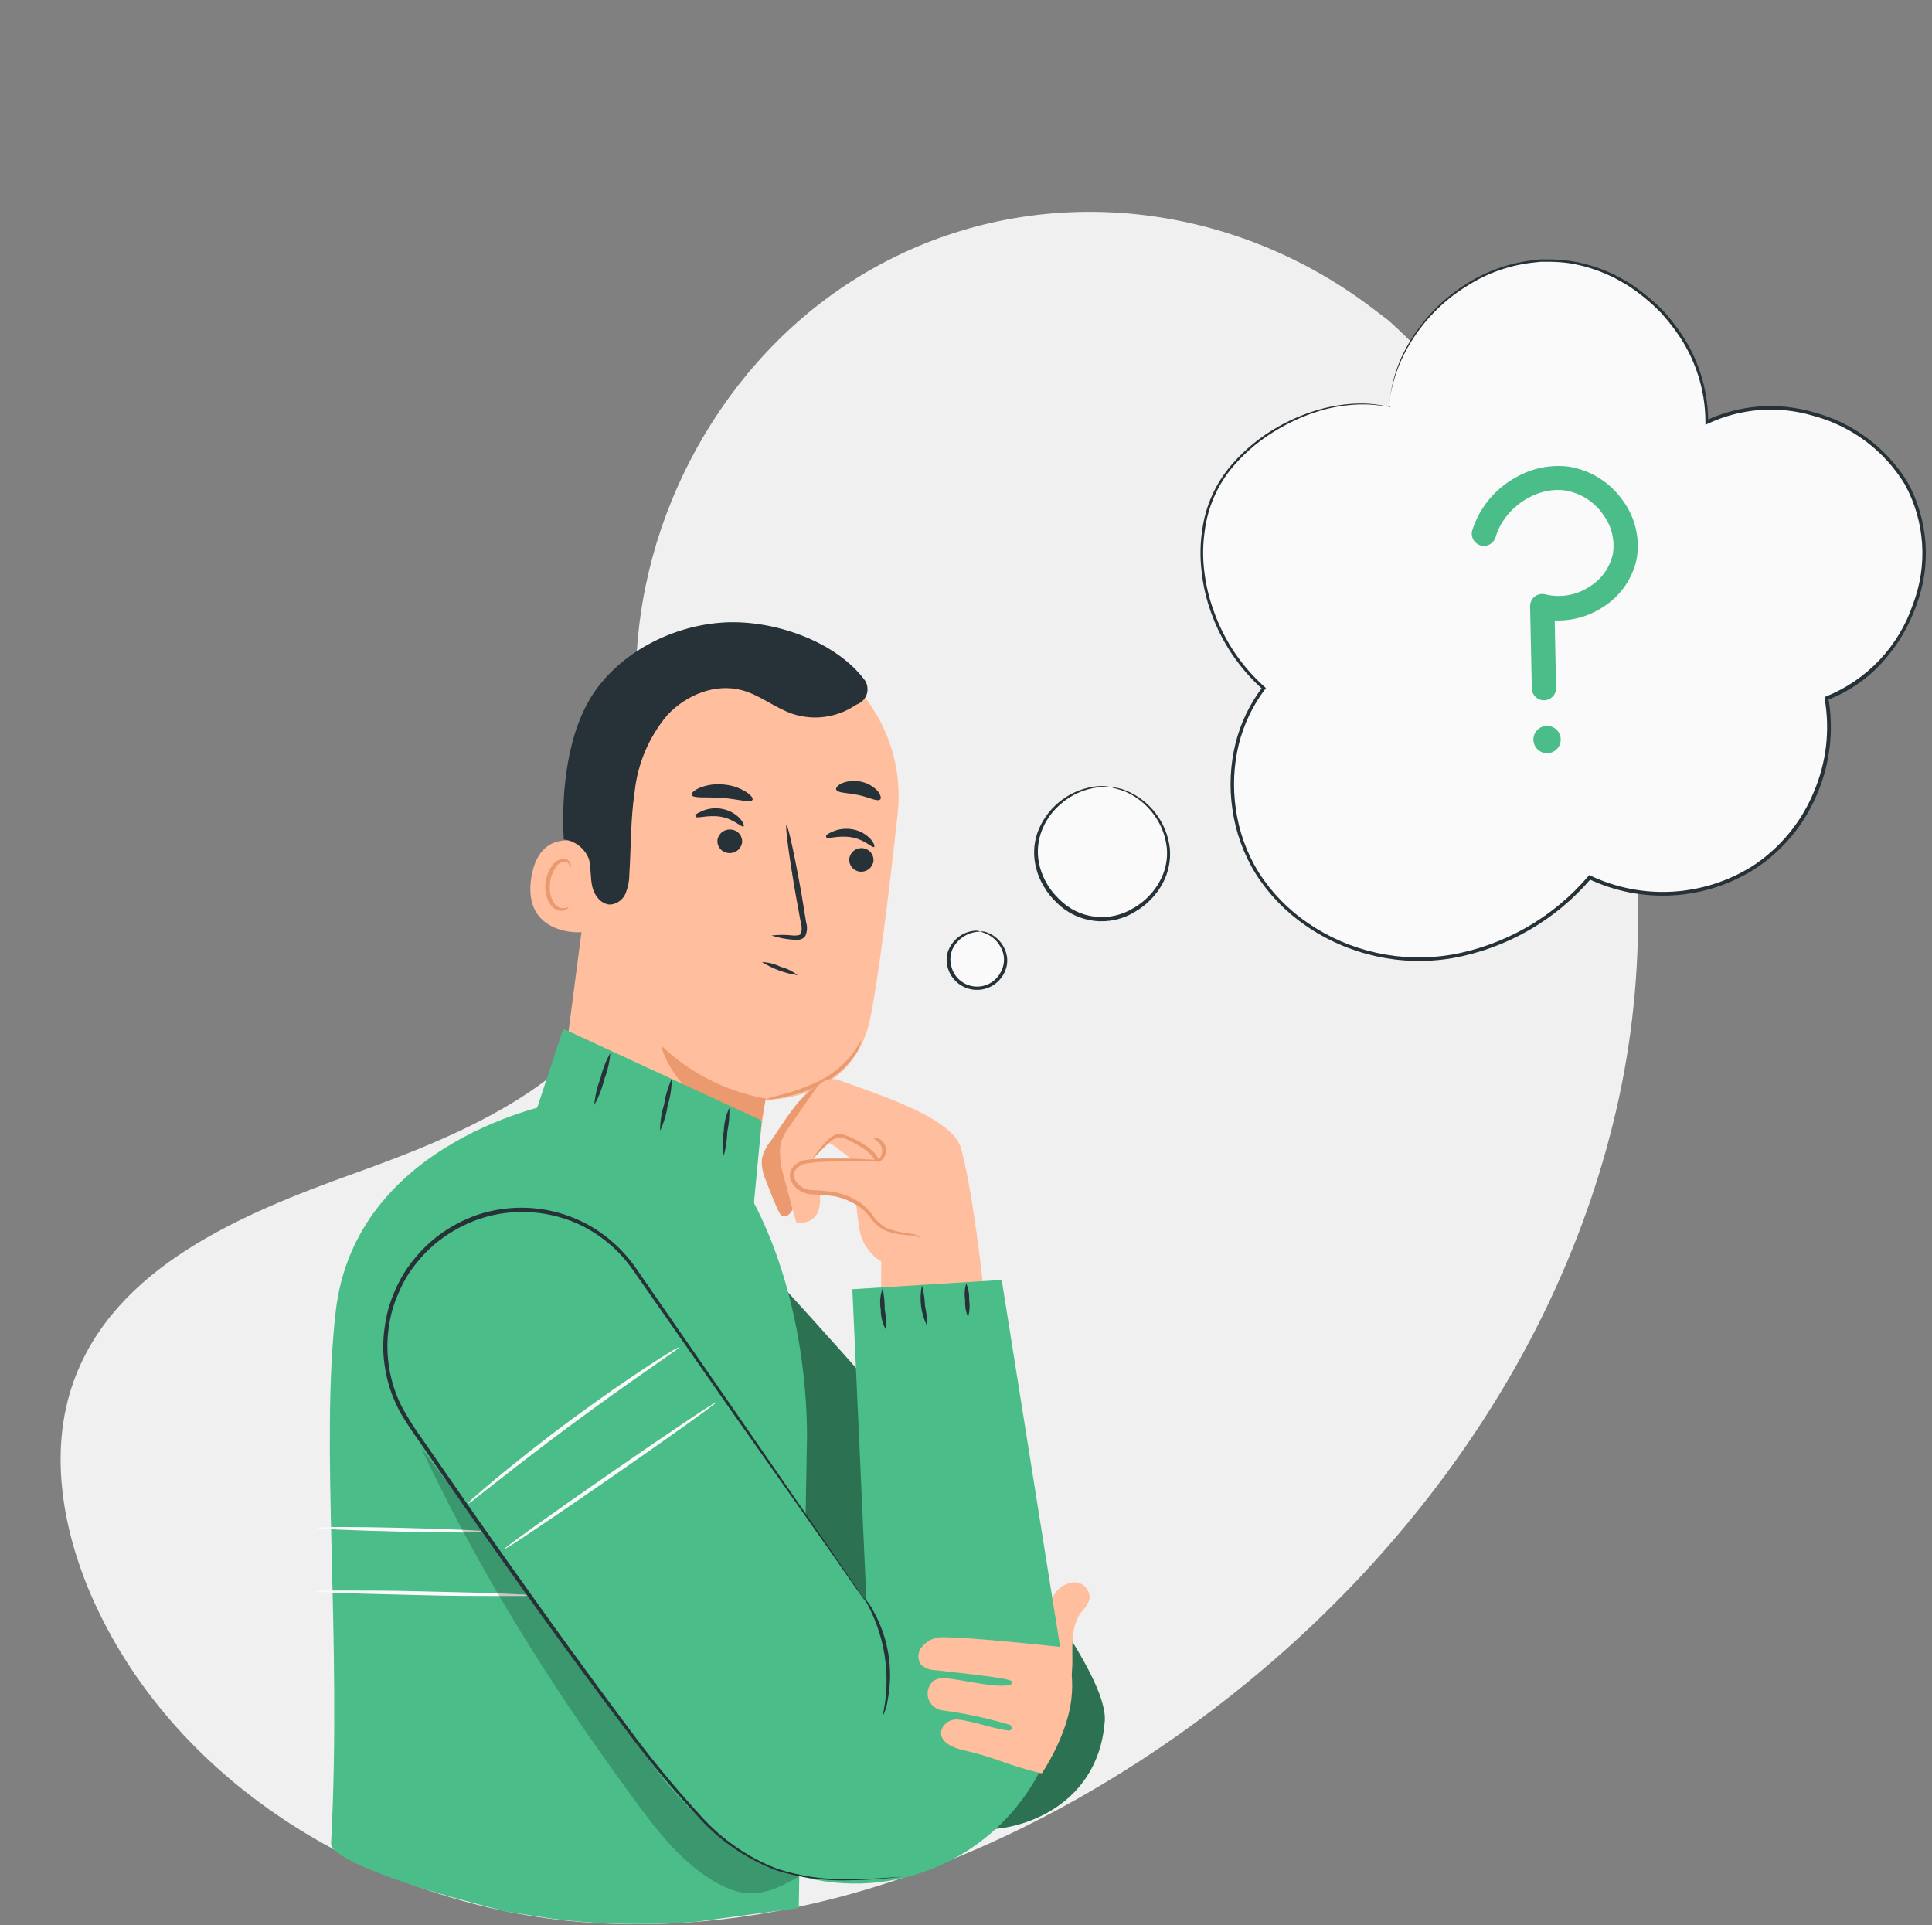 <svg width="283" height="282" viewBox="0 0 283 282" fill="none" xmlns="http://www.w3.org/2000/svg">
<rect x="0" y="0" width="283" height="282" fill="#808080" stroke="none"/>
<g clip-path="url(#clip0_5753_45608)">
<path d="M203.451 46.99L201.084 45.189C181.156 30.005 154.597 26.583 132.16 37.113C129.266 38.47 126.476 40.037 123.812 41.802C104.665 54.536 92.713 77.57 93.172 100.854C93.467 114.538 97.626 128.794 92.939 141.591C86.843 158.253 68.386 165.962 51.833 171.905C35.28 177.847 16.828 185.618 10.805 202.302C7.027 212.735 9.213 224.651 13.855 234.813C26.175 261.755 54.97 278.823 84.125 281.458C113.28 284.093 142.328 273.909 166.819 258.047C201.158 235.805 228.432 201.15 237.151 160.793C245.869 120.436 234.098 74.771 203.451 46.99Z" fill="#F0F0F0"/>
<path d="M105.191 178.303C105.191 178.303 162.835 238.696 161.822 252.105C160.809 265.514 147.901 268.408 143.694 267.885C139.488 267.362 107.784 232.074 107.784 232.074L105.191 178.303Z" fill="#4ABD88"/>
<g opacity="0.4">
<path d="M105.191 178.303C105.191 178.303 162.835 238.696 161.822 252.105C160.809 265.514 147.901 268.408 143.694 267.885C139.488 267.362 107.784 232.074 107.784 232.074L105.191 178.303Z" fill="black"/>
</g>
<path d="M88.008 114.751L81.532 164.516C81.272 166.521 81.422 168.558 81.973 170.503C82.524 172.449 83.465 174.262 84.737 175.833C86.01 177.404 87.588 178.701 89.376 179.644C91.165 180.587 93.126 181.157 95.141 181.319C98.965 181.625 102.759 180.448 105.738 178.033C108.717 175.617 110.653 172.148 111.144 168.344C111.622 164.594 112.034 161.478 112.112 161.088C112.112 161.088 124.943 161.556 127.48 149.137C128.715 143.128 130.24 130.564 131.497 119.18C132.143 113.28 130.544 107.354 127.017 102.58C123.491 97.806 118.297 94.535 112.468 93.418L111.266 93.185C98.168 91.449 89.388 101.609 88.008 114.751Z" fill="#FFBE9D"/>
<path d="M112.168 160.921C106.393 159.904 101.052 157.193 96.822 153.131C96.822 153.131 98.937 162.824 111.578 164.093L112.168 160.921Z" fill="#EB996E"/>
<path d="M127.937 126.213C127.85 126.675 127.587 127.086 127.203 127.358C126.818 127.63 126.344 127.742 125.878 127.67C125.424 127.604 125.015 127.361 124.74 126.994C124.465 126.627 124.346 126.166 124.409 125.712C124.494 125.248 124.756 124.835 125.141 124.563C125.526 124.29 126.002 124.18 126.468 124.254C126.922 124.32 127.331 124.563 127.607 124.93C127.882 125.297 128.001 125.758 127.937 126.213Z" fill="#263238"/>
<path d="M128.038 124.065C127.782 124.254 126.625 122.952 124.699 122.641C122.774 122.329 121.194 122.963 121.038 122.641C120.882 122.318 121.261 122.14 121.951 121.817C122.892 121.407 123.937 121.294 124.944 121.494C125.94 121.677 126.849 122.176 127.537 122.919C128.049 123.531 128.171 123.987 128.038 124.065Z" fill="#263238"/>
<path d="M108.697 123.475C108.61 123.941 108.345 124.354 107.959 124.629C107.573 124.903 107.095 125.016 106.627 124.944C106.397 124.918 106.175 124.847 105.973 124.733C105.772 124.62 105.595 124.468 105.453 124.286C105.311 124.103 105.206 123.894 105.146 123.671C105.086 123.448 105.071 123.215 105.102 122.986C105.189 122.523 105.453 122.112 105.837 121.84C106.221 121.568 106.696 121.456 107.161 121.528C107.391 121.553 107.613 121.623 107.815 121.735C108.017 121.847 108.195 121.998 108.338 122.179C108.481 122.36 108.586 122.568 108.648 122.791C108.71 123.014 108.726 123.246 108.697 123.475Z" fill="#263238"/>
<path d="M108.909 121.06C108.641 121.249 107.484 119.947 105.57 119.636C103.656 119.324 102.065 119.958 101.898 119.636C101.731 119.313 102.12 119.146 102.821 118.812C103.759 118.402 104.8 118.289 105.804 118.49C106.801 118.677 107.712 119.176 108.408 119.914C108.92 120.526 109.042 120.982 108.909 121.06Z" fill="#263238"/>
<path d="M112.991 137.041C114.059 136.906 115.139 136.906 116.207 137.041C116.697 137.041 117.187 137.041 117.32 136.751C117.469 136.262 117.469 135.739 117.32 135.249L116.586 131.243C115.595 125.568 114.983 120.927 115.206 120.894C115.428 120.86 116.43 125.434 117.431 131.109C117.654 132.511 117.876 133.847 118.088 135.127C118.283 135.772 118.243 136.466 117.977 137.085C117.872 137.245 117.732 137.379 117.569 137.477C117.405 137.575 117.221 137.635 117.031 137.653C116.75 137.683 116.466 137.683 116.185 137.653C115.1 137.574 114.028 137.368 112.991 137.041Z" fill="#263238"/>
<path d="M110.221 117.166C109.932 117.655 108.073 117.043 105.77 116.876C103.466 116.709 101.541 116.976 101.319 116.453C101.218 116.209 101.63 115.775 102.431 115.418C103.523 114.973 104.707 114.797 105.881 114.907C107.061 114.984 108.206 115.343 109.219 115.953C110.01 116.453 110.355 116.932 110.221 117.166Z" fill="#263238"/>
<path d="M128.928 117.11C128.505 117.477 127.27 116.765 125.689 116.442C124.109 116.119 122.707 116.175 122.484 115.663C122.395 115.418 122.685 115.018 123.352 114.717C124.23 114.372 125.191 114.294 126.113 114.492C127.036 114.689 127.879 115.155 128.538 115.83C129.017 116.442 129.117 116.921 128.928 117.11Z" fill="#263238"/>
<path d="M87.263 124.165C87.063 124.031 79.195 119.992 77.826 128.549C76.458 137.107 85.338 136.717 85.394 136.473C85.449 136.228 87.263 124.165 87.263 124.165Z" fill="#FFBE9D"/>
<path d="M83.29 132.834C83.29 132.834 83.135 132.912 82.856 132.99C82.67 133.039 82.475 133.051 82.284 133.024C82.093 132.998 81.909 132.933 81.744 132.834C80.887 132.367 80.353 130.809 80.564 129.251C80.658 128.513 80.917 127.806 81.321 127.181C81.442 126.927 81.625 126.706 81.852 126.539C82.079 126.373 82.344 126.264 82.623 126.224C82.8 126.206 82.979 126.251 83.127 126.351C83.275 126.45 83.384 126.598 83.435 126.769C83.513 127.025 83.435 127.192 83.435 127.214C83.435 127.237 83.635 127.092 83.624 126.736C83.609 126.513 83.518 126.301 83.368 126.135C83.156 125.927 82.875 125.804 82.578 125.79C82.213 125.808 81.858 125.92 81.548 126.115C81.238 126.31 80.984 126.581 80.809 126.903C80.328 127.586 80.022 128.377 79.919 129.206C79.696 130.942 80.319 132.701 81.499 133.257C81.719 133.359 81.958 133.411 82.2 133.411C82.442 133.411 82.681 133.359 82.901 133.257C83.235 133.023 83.324 132.834 83.29 132.834Z" fill="#EB996E"/>
<path d="M82.579 122.963C83.399 123.065 84.176 123.389 84.826 123.898C85.477 124.408 85.977 125.085 86.273 125.856C86.596 127.169 86.451 128.571 86.763 129.896C87.074 131.22 88.12 132.555 89.478 132.5C89.945 132.444 90.389 132.267 90.766 131.986C91.143 131.705 91.44 131.329 91.626 130.897C91.984 130.028 92.173 129.099 92.182 128.16C92.438 124.087 92.36 119.981 92.972 115.919C93.418 111.823 95.068 107.95 97.713 104.791C100.473 101.786 104.813 100.028 108.741 101.118C111.345 101.831 113.504 103.678 116.063 104.557C117.588 105.064 119.208 105.217 120.8 105.005C122.393 104.793 123.916 104.221 125.255 103.333C125.403 103.237 125.559 103.155 125.722 103.088C126.188 102.875 126.57 102.514 126.81 102.061C127.049 101.608 127.132 101.089 127.047 100.584C127.004 100.258 126.885 99.945 126.702 99.672C122.417 93.885 113.281 90.769 106.07 91.181C98.859 91.593 91.459 95.209 87.252 101.096C83.046 106.983 82.2 116.119 82.579 122.963Z" fill="#263238"/>
<path d="M116.842 142.849C114.984 142.578 113.202 141.922 111.612 140.924C112.555 140.962 113.48 141.197 114.327 141.614C115.242 141.848 116.098 142.269 116.842 142.849Z" fill="#263238"/>
<path d="M126.146 152.442C125.981 153.286 125.619 154.079 125.089 154.756C123.881 156.444 122.286 157.818 120.437 158.762C118.607 159.691 116.655 160.357 114.639 160.743C113.821 160.971 112.974 161.08 112.125 161.066C112.908 160.758 113.716 160.516 114.539 160.342C116.485 159.846 118.372 159.145 120.17 158.25C121.943 157.339 123.505 156.065 124.755 154.511C125.701 153.298 126.057 152.397 126.146 152.442Z" fill="#EB996E"/>
<path d="M120.113 158.796C117.097 160.298 114.883 164.36 112.969 167.053C112.318 167.824 111.854 168.734 111.611 169.713C111.521 170.777 111.709 171.847 112.157 172.817C112.702 174.297 113.269 175.755 113.937 177.202C114.115 177.625 114.349 178.081 114.794 178.181C115.239 178.281 115.818 177.758 116.051 177.235C116.477 175.88 116.713 174.471 116.752 173.051C116.79 172.342 117 171.653 117.364 171.044C117.729 170.435 118.237 169.924 118.845 169.557" fill="#EB996E"/>
<path d="M124.876 169.901L121.949 167.676C121.773 167.529 121.546 167.458 121.317 167.476C121.088 167.495 120.876 167.603 120.725 167.776L119.167 169.578L119.991 174.13C120.948 179.972 116.652 179.06 116.652 179.06L116.308 177.947L114.405 170.825C114.026 167.42 114.293 167.019 115.951 164.56L119.579 159.374C119.944 158.829 120.481 158.422 121.105 158.221C121.729 158.019 122.403 158.033 123.018 158.261C128.226 160.186 139.454 163.658 140.723 168.076C143.026 176.111 144.885 196.62 144.918 197.009L129.016 198.489L129.094 184.813C127.695 183.941 126.641 182.612 126.111 181.052C125.444 178.637 124.876 169.923 124.876 169.923" fill="#FFBE9D"/>
<path d="M135.86 172.583C135.86 172.583 135.693 172.862 135.259 173.229C134.64 173.769 133.899 174.151 133.1 174.342C132.532 174.469 131.943 174.469 131.375 174.342C130.702 174.172 130.106 173.78 129.684 173.229C128.749 172.116 128.571 170.536 127.792 169.39C127.314 168.865 126.763 168.412 126.156 168.043C125.585 167.675 124.99 167.344 124.376 167.053C123.885 166.758 123.324 166.601 122.751 166.596C122.268 166.751 121.827 167.014 121.46 167.364C120.025 168.689 119.235 169.69 119.157 169.59C119.079 169.49 119.301 169.312 119.635 168.856C120.105 168.213 120.622 167.607 121.182 167.042C121.589 166.619 122.094 166.302 122.651 166.118C122.827 166.084 123.009 166.084 123.185 166.118C123.351 166.147 123.515 166.188 123.675 166.24C123.992 166.333 124.301 166.452 124.598 166.596C125.243 166.876 125.865 167.207 126.457 167.587C127.132 167.982 127.741 168.481 128.26 169.067C129.194 170.425 129.306 171.971 130.096 172.917C130.449 173.331 130.907 173.642 131.422 173.818C131.937 173.995 132.49 174.029 133.022 173.919C133.776 173.777 134.492 173.482 135.126 173.051C135.537 172.739 135.827 172.55 135.86 172.583Z" fill="#EB996E"/>
<path d="M134.102 177.413C131.062 177.234 128.1 176.379 125.433 174.909C126.918 175.179 128.377 175.573 129.795 176.089C131.265 176.411 132.705 176.854 134.102 177.413Z" fill="#EB996E"/>
<path d="M128.46 169.968C124.298 169.968 123.808 169.779 119.101 170.035C118.398 170.039 117.7 170.152 117.031 170.369C116.696 170.48 116.392 170.669 116.145 170.92C115.897 171.172 115.713 171.479 115.607 171.815C115.284 173.106 116.586 174.275 117.833 174.575C119.079 174.876 120.503 174.642 121.794 174.942C123.844 175.305 125.696 176.391 127.013 178.003C129.729 181.842 132.577 179.995 134.425 181.341L139.277 178.27L137.563 171.103L128.415 169.99" fill="#FFBE9D"/>
<path d="M134.892 181.375C134.47 181.18 134.025 181.042 133.568 180.963C132.256 180.947 130.956 180.717 129.717 180.284C128.891 179.867 128.169 179.27 127.603 178.537C127.035 177.714 126.304 177.017 125.455 176.49C124.506 175.93 123.478 175.518 122.406 175.265C121.216 175.081 120.015 174.977 118.812 174.954C118.145 174.914 117.504 174.684 116.965 174.289C116.426 173.894 116.012 173.352 115.774 172.728C115.684 172.403 115.68 172.06 115.762 171.732C115.843 171.404 116.009 171.104 116.241 170.859C116.656 170.411 117.194 170.098 117.788 169.957C118.818 169.79 119.86 169.705 120.904 169.701C121.861 169.701 122.762 169.701 123.586 169.701C125.233 169.701 126.546 169.813 127.458 169.857C127.936 169.848 128.413 169.886 128.883 169.968C128.414 170.066 127.936 170.103 127.458 170.08C126.546 170.08 125.233 170.08 123.586 170.08C122.773 170.08 121.883 170.08 120.926 170.18C119.918 170.195 118.914 170.292 117.921 170.469C116.976 170.67 116.007 171.582 116.319 172.561C116.535 173.071 116.892 173.509 117.347 173.824C117.802 174.139 118.337 174.318 118.89 174.342C120.113 174.366 121.333 174.477 122.54 174.676C123.671 174.95 124.753 175.401 125.745 176.011C126.636 176.587 127.395 177.345 127.97 178.237C128.481 178.931 129.138 179.505 129.895 179.917C131.087 180.361 132.334 180.638 133.601 180.741C133.96 180.805 134.304 180.937 134.614 181.13C134.814 181.275 134.903 181.353 134.892 181.375Z" fill="#EB996E"/>
<path d="M127.992 166.719C127.992 166.652 128.293 166.596 128.727 166.786C129.007 166.922 129.251 167.124 129.435 167.376C129.619 167.628 129.738 167.922 129.782 168.231C129.826 168.54 129.793 168.855 129.687 169.148C129.58 169.441 129.403 169.704 129.172 169.913C128.816 170.224 128.515 170.247 128.482 170.18C128.448 170.113 128.66 169.957 128.871 169.646C129.141 169.255 129.263 168.782 129.216 168.31C129.123 167.867 128.874 167.473 128.515 167.197C128.226 166.897 127.981 166.808 127.992 166.719Z" fill="#EB996E"/>
<path d="M78.094 164.071L82.501 150.695L111.578 164.148L110.243 178.303L95.754 182.421L81.532 173.708L78.094 164.071Z" fill="#4ABD88"/>
<path d="M102 281.5C90 282.5 80.5 281 80.5 281L74 280L66.5 278C66.5 278 48.344 272.971 48.5 270C50.091 239.342 46.88 212.177 49.172 192.136C52.055 166.875 81.655 161.544 81.655 161.544L106.082 167.542V169.39C114.539 180.262 118.2 196.654 118.211 210.43L117 279.5L102 281.5Z" fill="#4ABD88"/>
<path d="M87.052 161.856C87.16 160.524 87.464 159.215 87.954 157.972C88.254 156.673 88.741 155.425 89.4 154.266C89.292 155.598 88.989 156.907 88.499 158.15C88.193 159.447 87.706 160.694 87.052 161.856Z" fill="#263238"/>
<path d="M98.392 158.061C98.391 159.371 98.192 160.673 97.802 161.923C97.614 163.213 97.239 164.469 96.689 165.651C96.691 164.341 96.89 163.04 97.279 161.789C97.467 160.499 97.842 159.243 98.392 158.061Z" fill="#263238"/>
<path d="M106.838 162.279C106.874 163.455 106.773 164.631 106.537 165.784C106.5 166.965 106.328 168.137 106.025 169.278C105.773 168.105 105.773 166.891 106.025 165.717C106.056 164.527 106.333 163.357 106.838 162.279Z" fill="#263238"/>
<path d="M77.482 233.699C77.08 233.78 76.668 233.81 76.258 233.788C75.457 233.788 74.311 233.788 72.92 233.788C70.082 233.788 66.165 233.788 61.792 233.665C57.418 233.543 53.535 233.476 50.663 233.365C49.239 233.365 48.093 233.265 47.325 233.209C46.909 233.219 46.494 233.174 46.09 233.076C46.497 233.003 46.911 232.973 47.325 232.986C48.126 232.986 49.273 232.986 50.663 232.986C53.501 232.986 57.418 232.986 61.792 233.109C66.165 233.231 70.049 233.287 72.92 233.398L76.258 233.554C76.671 233.547 77.083 233.595 77.482 233.699Z" fill="#FAFAFA"/>
<path d="M71.284 224.363C71.284 224.529 65.72 224.529 58.821 224.363C51.921 224.196 46.379 223.973 46.379 223.806C46.379 223.639 51.944 223.639 58.832 223.806C65.72 223.973 71.284 224.207 71.284 224.363Z" fill="#FAFAFA"/>
<g opacity="0.2">
<path d="M60.701 209.974C69.604 229.359 80.487 246.763 93.14 263.923C96.4 268.374 99.894 272.825 104.602 275.596C109.309 278.367 112.391 277.633 117.143 274.795C111.879 273.115 110.466 272.57 106.015 269.353C101.675 265.963 97.887 261.92 94.787 257.369C83.659 242.056 72.797 226.288 61.647 210.975" fill="black"/>
</g>
<path d="M153.253 237.538C153.374 236.251 153.725 234.996 154.288 233.833C154.574 233.251 155.009 232.754 155.548 232.395C156.088 232.035 156.713 231.825 157.36 231.785C157.679 231.782 157.995 231.848 158.287 231.978C158.579 232.108 158.839 232.3 159.05 232.539C159.261 232.779 159.418 233.061 159.511 233.367C159.603 233.673 159.628 233.995 159.585 234.311C159.307 235.02 158.887 235.663 158.35 236.203C156.937 238.139 157.07 240.754 157.081 243.147C157.093 245.539 156.792 248.277 154.856 249.712" fill="#FFBE9D"/>
<path d="M64.963 181.675C62.733 183.234 60.84 185.227 59.398 187.535C57.956 189.843 56.996 192.419 56.574 195.107C56.152 197.796 56.277 200.542 56.943 203.18C57.608 205.819 58.799 208.296 60.445 210.464L101.107 264.012C105.392 269.585 111.472 273.506 118.316 275.11C125.161 276.715 132.35 275.903 138.665 272.814C144.035 270.182 148.513 266.028 151.54 260.869C154.568 255.711 156.011 249.776 155.691 243.803L146.733 187.495L124.855 188.853L126.925 234.712L93.073 186.605C89.992 182.232 85.305 179.259 80.036 178.335C74.768 177.411 69.348 178.612 64.963 181.675Z" fill="#4ABD88"/>
<path d="M152.608 259.772C147.222 258.515 146.309 257.546 140.934 256.334C139.332 255.955 137.273 254.92 137.985 253.218C138.183 252.786 138.51 252.426 138.92 252.187C139.33 251.948 139.805 251.841 140.278 251.882C142.37 252.06 145.742 253.307 147.767 253.496C148.268 253.496 148.257 253.04 148.034 252.695C144.759 251.707 141.41 250.985 138.019 250.536C137.541 250.472 137.093 250.27 136.728 249.954C136.364 249.639 136.1 249.224 135.969 248.76C135.838 248.297 135.845 247.805 135.99 247.345C136.134 246.886 136.41 246.478 136.784 246.174C137.231 245.944 137.718 245.804 138.219 245.762C140.378 246.073 140.378 246.073 142.67 246.474C149.113 247.587 148.234 246.318 148.234 246.318C148.234 245.829 140.901 245.116 137.106 244.66C136.284 244.668 135.49 244.366 134.881 243.814C134.609 243.406 134.486 242.916 134.533 242.428C134.579 241.94 134.792 241.482 135.137 241.133C135.461 240.755 135.857 240.445 136.302 240.221C136.747 239.998 137.233 239.865 137.729 239.831C141.925 239.753 155.701 241.288 155.701 241.288C155.701 241.288 157.504 243.736 156.948 248.755C156.38 254.253 152.608 259.772 152.608 259.772Z" fill="#FFBE9D"/>
<path d="M133.123 274.795C133.123 274.795 132.923 274.795 132.544 274.884L130.831 275.062C129.317 275.196 127.092 275.407 124.154 275.44C120.641 275.531 117.138 275.046 113.782 274.005C109.397 272.363 105.469 269.691 102.331 266.215C98.516 262.099 94.93 257.775 91.593 253.262C87.932 248.444 84.104 243.247 80.12 237.738C76.136 232.23 72.019 226.41 67.779 220.345L61.358 211.075C60.812 210.285 60.245 209.495 59.733 208.694L58.954 207.459C58.692 207.044 58.458 206.613 58.253 206.168C57.365 204.397 56.75 202.503 56.428 200.548C56.085 198.596 56.048 196.603 56.317 194.639C56.441 193.668 56.627 192.705 56.873 191.757C57.147 190.825 57.477 189.911 57.864 189.02C58.251 188.137 58.697 187.282 59.199 186.46C59.712 185.65 60.281 184.876 60.901 184.145C62.113 182.691 63.525 181.417 65.097 180.362C66.645 179.329 68.321 178.502 70.082 177.903C71.82 177.345 73.623 177.019 75.446 176.934C78.99 176.773 82.516 177.54 85.673 179.16C88.659 180.719 91.221 182.979 93.14 185.748C94.98 188.389 96.756 190.956 98.47 193.448L108.04 207.27L121.861 227.3L125.6 232.764C126.012 233.376 126.324 233.877 126.557 234.189L126.869 234.689C126.738 234.54 126.616 234.384 126.502 234.222L125.5 232.831L121.739 227.423L107.717 207.514L98.092 193.727L92.728 186.048C90.851 183.358 88.35 181.163 85.439 179.65C80.73 177.286 75.275 176.886 70.271 178.537C68.561 179.125 66.933 179.933 65.431 180.94C63.897 181.958 62.521 183.195 61.347 184.613C60.748 185.317 60.198 186.06 59.7 186.838C59.21 187.637 58.779 188.47 58.409 189.331C58.025 190.194 57.702 191.083 57.441 191.991C57.197 192.912 57.015 193.849 56.895 194.795C56.425 198.61 57.083 202.478 58.787 205.923C59.688 207.606 60.707 209.224 61.836 210.764L68.257 220.045C72.486 226.11 76.603 231.93 80.565 237.438C84.526 242.946 88.355 248.165 91.982 253.017C95.299 257.528 98.858 261.856 102.643 265.982C105.722 269.434 109.578 272.104 113.894 273.771C117.214 274.824 120.682 275.335 124.165 275.285C127.036 275.285 129.262 275.107 130.775 275.006L132.489 274.895C132.923 274.795 133.123 274.795 133.123 274.795Z" fill="#263238"/>
<path d="M129.25 251.515C130.649 245.506 129.642 239.187 126.446 233.91C127.092 234.557 127.622 235.31 128.015 236.136C129.08 238.07 129.799 240.175 130.14 242.356C130.488 244.534 130.458 246.755 130.051 248.922C129.933 249.825 129.662 250.702 129.25 251.515Z" fill="#263238"/>
<path d="M129.795 194.828C129.275 193.913 129.007 192.876 129.016 191.824C128.834 190.787 128.926 189.72 129.283 188.73C129.5 189.732 129.605 190.754 129.595 191.779C129.777 192.785 129.844 193.808 129.795 194.828Z" fill="#263238"/>
<path d="M135.827 194.272C134.891 192.428 134.616 190.319 135.048 188.296C135.311 189.27 135.46 190.27 135.493 191.278C135.716 192.261 135.828 193.265 135.827 194.272Z" fill="#263238"/>
<path d="M141.802 192.926C141.469 192.155 141.324 191.315 141.379 190.477C141.241 189.649 141.294 188.8 141.535 187.996C141.862 188.769 142.007 189.606 141.958 190.444C142.09 191.273 142.036 192.12 141.802 192.926Z" fill="#263238"/>
<path d="M104.958 205.378C105.047 205.5 98.148 210.441 89.546 216.406C80.944 222.37 73.9 227.1 73.799 226.966C73.699 226.833 80.61 221.892 89.212 215.927C97.814 209.963 104.869 205.244 104.958 205.378Z" fill="#FAFAFA"/>
<path d="M99.571 197.299C99.199 197.65 98.793 197.963 98.358 198.233L94.964 200.615C92.082 202.618 88.131 205.422 83.836 208.594C79.54 211.765 75.712 214.747 72.953 216.906C71.639 217.941 70.549 218.798 69.681 219.466C69.298 219.805 68.88 220.104 68.435 220.356C68.764 219.946 69.138 219.573 69.547 219.243C70.282 218.587 71.361 217.663 72.708 216.539C75.401 214.313 79.195 211.264 83.502 208.082C87.809 204.899 91.804 202.139 94.741 200.214C96.21 199.257 97.401 198.489 98.247 197.989C98.664 197.715 99.108 197.484 99.571 197.299Z" fill="#FAFAFA"/>
<path d="M203.419 59.611C193.492 57.385 180.751 64.285 177.323 73.566C173.896 82.846 177.612 94.331 185.113 100.818C179.282 108.319 179.037 119.469 184 127.593C188.963 135.716 198.467 140.59 207.981 140.535C212.742 140.405 217.422 139.269 221.712 137.202C226.003 135.134 229.807 132.182 232.875 128.538C236.924 130.534 241.449 131.363 245.943 130.934C250.436 130.505 254.722 128.835 258.321 126.11C261.92 123.385 264.691 119.713 266.322 115.504C267.954 111.295 268.383 106.715 267.561 102.276C278.778 98.17 284.965 83.781 280.203 72.742C275.44 61.703 260.706 56.417 250.012 61.825C250.246 49.84 239.796 38.657 227.823 38.078C215.849 37.499 204.364 47.659 203.419 59.611Z" fill="#FAFAFA"/>
<path d="M203.418 59.611H203.252H203.318H203.474H203.652C203.652 59.7 203.53 59.611 203.463 59.689C203.621 57.286 204.181 54.928 205.121 52.711C206.002 50.713 207.147 48.841 208.526 47.147C210.288 44.955 212.406 43.074 214.791 41.583C217.654 39.758 220.883 38.588 224.25 38.156L225.619 38H227.032C227.997 38.005 228.96 38.076 229.914 38.211C231.907 38.503 233.85 39.065 235.69 39.881C236.178 40.075 236.65 40.305 237.103 40.571C237.559 40.827 238.038 41.071 238.494 41.35C239.411 41.934 240.292 42.573 241.132 43.264C241.994 43.961 242.818 44.704 243.602 45.489C244.369 46.34 245.09 47.231 245.761 48.16C248.66 52.122 250.219 56.905 250.212 61.814L249.878 61.603C254.837 59.267 260.484 58.843 265.736 60.412C271.452 61.936 276.359 65.607 279.435 70.661C280.939 73.401 281.83 76.435 282.047 79.553C282.264 82.672 281.802 85.8 280.692 88.722C279.609 91.778 277.929 94.588 275.751 96.99C273.524 99.464 270.739 101.371 267.628 102.554L267.817 102.231C268.638 106.96 268.077 111.824 266.203 116.242C264.313 120.808 261.075 124.69 256.922 127.37C253.328 129.612 249.228 130.914 244.998 131.157C240.769 131.4 236.546 130.576 232.719 128.761L233.064 128.694C227.84 134.817 220.655 138.939 212.733 140.356C205.239 141.62 197.547 139.916 191.289 135.605C188.353 133.593 185.854 131.008 183.944 128.004C182.15 125.107 180.983 121.866 180.517 118.49C180.049 115.281 180.208 112.012 180.984 108.864C181.732 105.887 183.076 103.094 184.935 100.651V100.952C181.515 97.894 178.92 94.025 177.39 89.701C176.674 87.727 176.207 85.671 175.999 83.581C175.769 81.615 175.803 79.628 176.099 77.672C176.567 74.122 178.064 70.788 180.406 68.079C182.362 65.816 184.701 63.913 187.316 62.46C189.398 61.288 191.624 60.394 193.937 59.8C195.634 59.373 197.374 59.141 199.123 59.11C200.201 59.093 201.278 59.179 202.339 59.366C203.051 59.488 203.452 59.577 203.452 59.577L202.339 59.433C201.278 59.275 200.206 59.211 199.134 59.244C197.398 59.297 195.673 59.547 193.993 59.989C191.706 60.615 189.51 61.535 187.461 62.727C184.888 64.172 182.587 66.055 180.661 68.291C178.375 70.965 176.921 74.249 176.477 77.739C176.191 79.662 176.161 81.616 176.388 83.547C176.62 85.616 177.102 87.649 177.824 89.601C179.34 93.853 181.904 97.654 185.28 100.651L185.435 100.785L185.313 100.952C183.498 103.35 182.189 106.09 181.463 109.009C180.711 112.1 180.56 115.308 181.018 118.456C181.473 121.759 182.61 124.931 184.356 127.771C186.234 130.709 188.687 133.237 191.567 135.204C197.718 139.423 205.267 141.087 212.621 139.845C220.428 138.447 227.507 134.384 232.652 128.349L232.797 128.182L232.997 128.282C236.737 130.049 240.86 130.85 244.99 130.611C249.119 130.372 253.122 129.101 256.633 126.914C260.692 124.28 263.852 120.472 265.691 115.997C267.533 111.688 268.082 106.936 267.272 102.321V102.087L267.505 102.009C270.466 100.811 273.133 98.987 275.325 96.663C277.516 94.34 279.18 91.57 280.202 88.544C281.293 85.699 281.752 82.65 281.546 79.61C281.34 76.57 280.476 73.612 279.012 70.939C276.013 66.009 271.231 62.423 265.658 60.924C260.526 59.38 255.005 59.788 250.157 62.07L249.812 62.237V61.859C249.814 57.06 248.294 52.385 245.472 48.505C244.812 47.588 244.102 46.707 243.346 45.868C242.585 45.08 241.778 44.337 240.931 43.642C240.107 42.959 239.241 42.327 238.338 41.75C237.882 41.472 237.426 41.227 236.97 40.971C236.523 40.708 236.058 40.477 235.579 40.281C233.769 39.453 231.857 38.873 229.892 38.556C228.955 38.426 228.011 38.356 227.066 38.345H225.675L224.317 38.49C220.996 38.898 217.807 40.038 214.981 41.828C210.735 44.41 207.357 48.199 205.277 52.711C204.297 54.898 203.669 57.227 203.418 59.611C203.496 59.611 203.596 59.533 203.63 59.611H203.441H203.296H203.218H203.418Z" fill="#263238"/>
<path d="M222.125 69.885C224.439 68.568 227.115 68.029 229.759 68.349C231.342 68.599 232.859 69.165 234.22 70.011C235.581 70.858 236.758 71.969 237.682 73.279C238.582 74.488 239.229 75.866 239.585 77.33C239.94 78.795 239.997 80.316 239.752 81.803C239.448 83.282 238.844 84.684 237.977 85.92C237.11 87.157 235.998 88.202 234.711 88.992C232.635 90.326 230.198 90.986 227.733 90.884L227.934 100.899C227.909 101.347 227.717 101.77 227.394 102.082C227.072 102.394 226.644 102.573 226.195 102.583C225.746 102.593 225.31 102.433 224.974 102.135C224.639 101.837 224.428 101.423 224.384 100.977L224.128 88.825C224.124 88.55 224.183 88.277 224.301 88.028C224.418 87.78 224.591 87.561 224.807 87.389C225.021 87.219 225.273 87.1 225.542 87.044C225.81 86.988 226.088 86.996 226.354 87.067C227.448 87.335 228.586 87.375 229.697 87.183C230.807 86.992 231.866 86.573 232.808 85.954C233.681 85.426 234.438 84.725 235.031 83.895C235.624 83.064 236.041 82.122 236.258 81.124C236.416 80.109 236.368 79.072 236.115 78.075C235.863 77.079 235.412 76.144 234.789 75.326C234.145 74.4 233.32 73.613 232.364 73.014C231.408 72.415 230.339 72.017 229.225 71.843C224.996 71.254 220.322 74.392 219.076 78.687C218.941 79.14 218.633 79.521 218.217 79.747C217.802 79.972 217.314 80.023 216.861 79.889C216.408 79.755 216.027 79.446 215.802 79.031C215.576 78.615 215.525 78.128 215.659 77.674C216.724 74.339 219.042 71.546 222.125 69.885Z" fill="#4ABD88"/>
<path d="M228.614 108.232C228.633 108.628 228.534 109.021 228.33 109.361C228.126 109.701 227.826 109.973 227.468 110.142C227.109 110.311 226.708 110.37 226.316 110.311C225.924 110.252 225.558 110.079 225.265 109.812C224.972 109.545 224.764 109.197 224.669 108.813C224.573 108.428 224.594 108.023 224.729 107.65C224.863 107.278 225.105 106.953 225.425 106.718C225.744 106.483 226.125 106.347 226.522 106.329C227.051 106.305 227.569 106.492 227.961 106.848C228.353 107.205 228.588 107.703 228.614 108.232Z" fill="#4ABD88"/>
<path d="M162.512 115.274C160.602 115.062 158.672 115.421 156.966 116.305C155.26 117.19 153.854 118.559 152.926 120.242C151.997 121.924 151.588 123.844 151.75 125.759C151.912 127.674 152.637 129.498 153.834 131.001C155.032 132.504 156.648 133.619 158.478 134.204C160.308 134.79 162.271 134.82 164.118 134.291C165.966 133.762 167.615 132.698 168.858 131.232C170.101 129.767 170.882 127.966 171.103 126.057C171.3 123.506 170.523 120.976 168.929 118.975C167.335 116.974 165.042 115.652 162.512 115.274Z" fill="#FAFAFA"/>
<path d="M162.567 115.285C163.37 115.313 164.161 115.482 164.904 115.786C166.64 116.49 168.154 117.648 169.289 119.137C170.425 120.627 171.139 122.394 171.358 124.254C171.518 126.021 171.158 127.796 170.323 129.362C169.879 130.205 169.317 130.981 168.654 131.666C167.973 132.391 167.189 133.013 166.328 133.513C164.538 134.647 162.414 135.133 160.308 134.893C158.203 134.652 156.243 133.697 154.755 132.189C154.023 131.513 153.4 130.729 152.908 129.863C152.407 129.052 152.032 128.171 151.795 127.248C151.327 125.536 151.377 123.723 151.94 122.04C152.568 120.275 153.661 118.713 155.102 117.516C156.543 116.32 158.28 115.534 160.13 115.24C160.917 115.096 161.724 115.096 162.512 115.24C162.512 115.318 161.655 115.174 160.163 115.43C158.058 115.835 156.131 116.89 154.655 118.445C153.645 119.498 152.884 120.765 152.429 122.151C151.92 123.747 151.889 125.457 152.34 127.07C152.841 128.858 153.823 130.474 155.178 131.743C156.582 133.158 158.426 134.053 160.406 134.28C162.387 134.506 164.385 134.051 166.073 132.99C166.898 132.522 167.648 131.933 168.298 131.243C168.931 130.6 169.467 129.869 169.889 129.073C170.702 127.608 171.062 125.935 170.924 124.265C170.776 122.806 170.309 121.396 169.556 120.137C168.464 118.294 166.827 116.836 164.871 115.964C164.117 115.691 163.348 115.464 162.567 115.285Z" fill="#263238"/>
<path d="M143.572 136.439C142.748 136.348 141.916 136.502 141.18 136.884C140.444 137.265 139.838 137.856 139.437 138.582C139.037 139.308 138.86 140.136 138.93 140.962C139 141.788 139.313 142.574 139.829 143.223C140.345 143.871 141.042 144.352 141.832 144.604C142.621 144.857 143.468 144.87 144.265 144.642C145.062 144.414 145.773 143.955 146.309 143.323C146.846 142.691 147.183 141.914 147.278 141.09C147.363 139.99 147.028 138.898 146.341 138.035C145.653 137.172 144.664 136.602 143.572 136.439Z" fill="#FAFAFA"/>
<path d="M143.594 136.451C143.947 136.4 144.306 136.455 144.629 136.606C145.402 136.9 146.08 137.4 146.59 138.051C147.1 138.702 147.422 139.48 147.522 140.301C147.599 141.093 147.44 141.891 147.066 142.593C146.651 143.395 146.003 144.052 145.206 144.477C144.41 144.902 143.503 145.075 142.606 144.972C141.709 144.87 140.864 144.497 140.184 143.903C139.504 143.309 139.02 142.522 138.798 141.647C138.593 140.878 138.62 140.065 138.876 139.311C139.116 138.671 139.496 138.093 139.988 137.619C140.681 136.931 141.58 136.489 142.548 136.362C142.897 136.296 143.258 136.323 143.594 136.439C143.594 136.495 143.216 136.439 142.592 136.584C141.71 136.786 140.907 137.247 140.289 137.908C139.828 138.371 139.497 138.947 139.331 139.578C139.165 140.209 139.169 140.874 139.343 141.503C139.522 142.286 139.94 142.995 140.539 143.531C141.138 144.067 141.888 144.404 142.687 144.496C143.485 144.587 144.292 144.429 144.997 144.042C145.702 143.656 146.269 143.06 146.621 142.337C146.932 141.763 147.086 141.117 147.067 140.464C147.047 139.811 146.855 139.175 146.509 138.621C146.066 137.83 145.384 137.199 144.562 136.818C143.961 136.54 143.583 136.495 143.594 136.451Z" fill="#263238"/>
</g>
<defs>
<clipPath id="clip0_5753_45608">
<rect width="282" height="282" fill="white" transform="translate(0.5)"/>
</clipPath>
</defs>
</svg>
